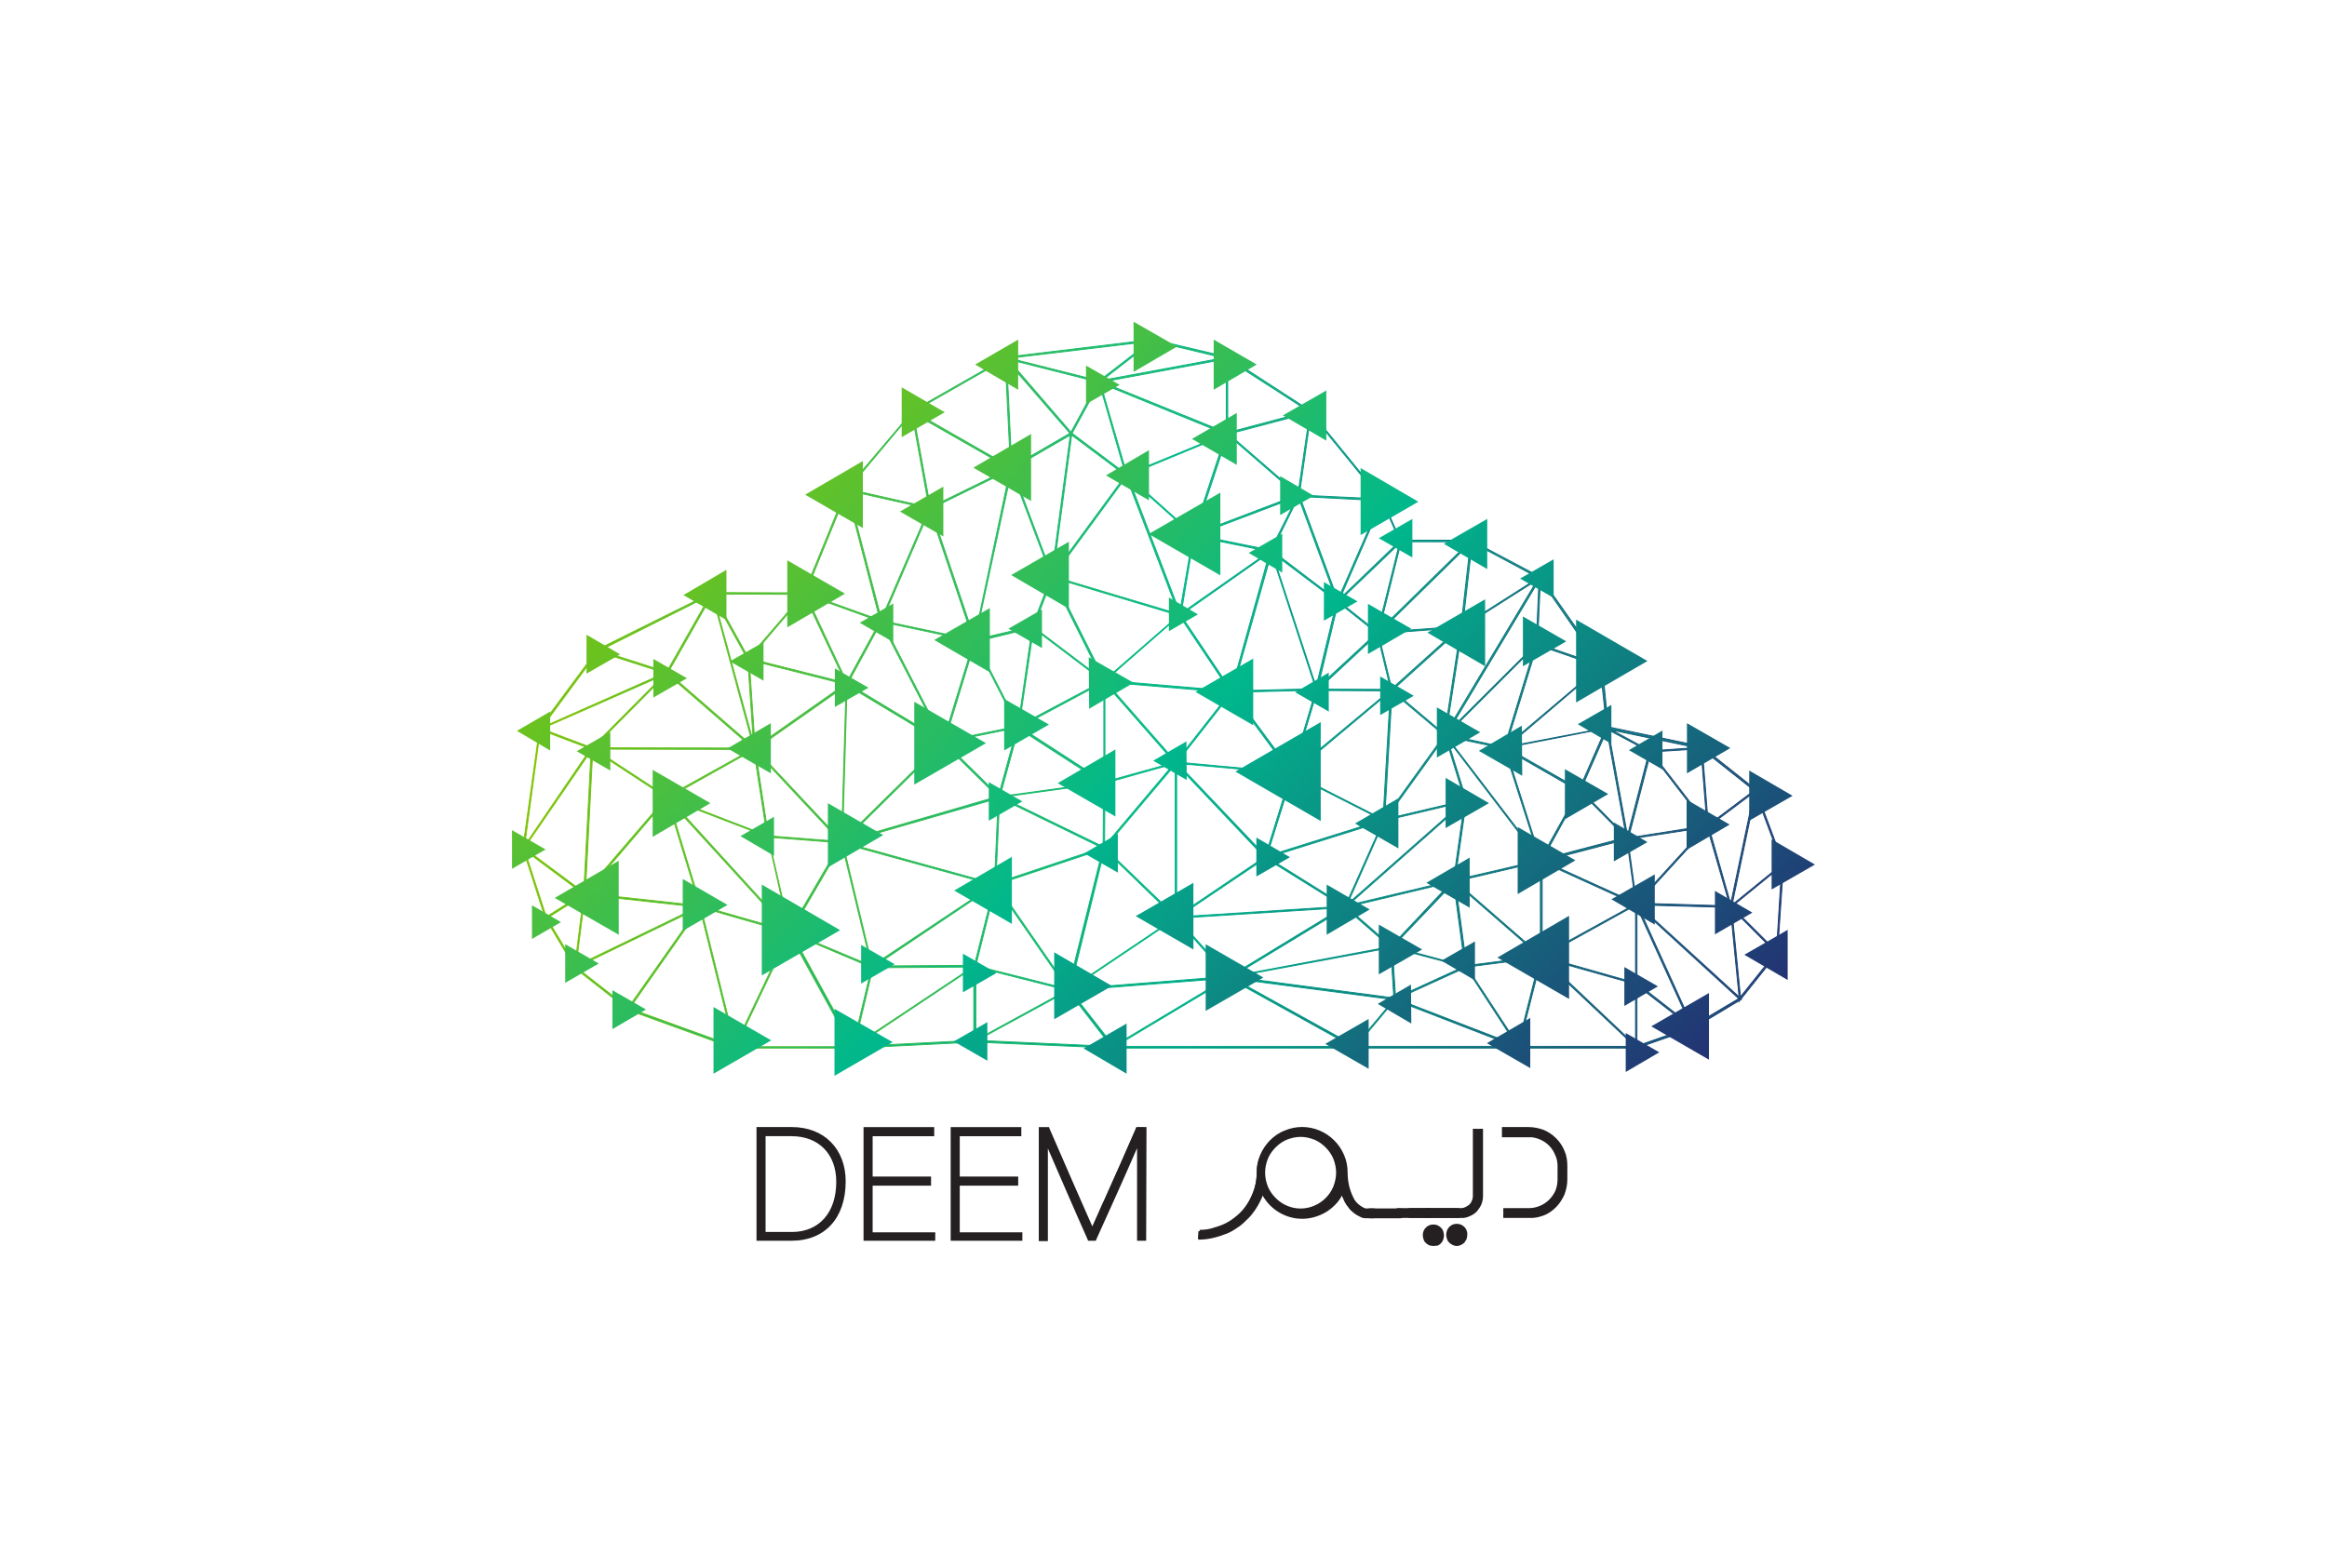 <?xml version="1.0" encoding="UTF-8"?><svg id="Layer_1" xmlns="http://www.w3.org/2000/svg" xmlns:xlink="http://www.w3.org/1999/xlink" viewBox="0 0 1000 673.88"><defs><linearGradient id="linear-gradient" x1="3250.58" y1="-194.03" x2="4005.47" y2="560.86" gradientTransform="translate(-1586.74 244.38) scale(.57)" gradientUnits="userSpaceOnUse"><stop offset="0" stop-color="#89c500"/><stop offset=".5" stop-color="#00b88c"/><stop offset="1" stop-color="#233273"/></linearGradient><linearGradient id="linear-gradient-2" x1="3191.39" y1="94.84" x2="4146.81" y2="94.84" xlink:href="#linear-gradient"/><linearGradient id="linear-gradient-3" x1="3137.71" y1="15.45" x2="3783.1" y2="660.84" gradientTransform="translate(-1586.74 244.38) scale(.57)" xlink:href="#linear-gradient"/><linearGradient id="linear-gradient-4" x1="3220.82" y1="-67.66" x2="3866.18" y2="577.73" gradientTransform="translate(-1586.74 244.38) scale(.57)" xlink:href="#linear-gradient"/><linearGradient id="linear-gradient-5" x1="3391.18" y1="-238.03" x2="4036.57" y2="407.34" gradientTransform="translate(-1586.74 244.38) scale(.57)" xlink:href="#linear-gradient"/><linearGradient id="linear-gradient-6" x1="3542.11" y1="-388.95" x2="4187.5" y2="256.44" gradientTransform="translate(-1586.74 244.38) scale(.57)" xlink:href="#linear-gradient"/><linearGradient id="linear-gradient-7" x1="3195.12" y1="-41.96" x2="3840.48" y2="603.43" gradientTransform="translate(-1586.74 244.38) scale(.57)" xlink:href="#linear-gradient"/><linearGradient id="linear-gradient-8" x1="3441.38" y1="-288.23" x2="4086.77" y2="357.16" gradientTransform="translate(-1586.74 244.38) scale(.57)" xlink:href="#linear-gradient"/><linearGradient id="linear-gradient-9" x1="3490.98" y1="-337.82" x2="4136.37" y2="307.54" gradientTransform="translate(-1586.74 244.38) scale(.57)" xlink:href="#linear-gradient"/><linearGradient id="linear-gradient-10" x1="3514.48" y1="-361.33" x2="4159.88" y2="284.03" gradientTransform="translate(-1586.74 244.38) scale(.57)" xlink:href="#linear-gradient"/><linearGradient id="linear-gradient-11" x1="3543.49" y1="-390.33" x2="4188.88" y2="255.03" gradientTransform="translate(-1586.74 244.38) scale(.57)" xlink:href="#linear-gradient"/><linearGradient id="linear-gradient-12" x1="3531.05" y1="-377.9" x2="4176.42" y2="267.49" gradientTransform="translate(-1586.74 244.38) scale(.57)" xlink:href="#linear-gradient"/><linearGradient id="linear-gradient-13" x1="3433.65" y1="-280.47" x2="4079.01" y2="364.9" gradientTransform="translate(-1586.74 244.38) scale(.57)" xlink:href="#linear-gradient"/><linearGradient id="linear-gradient-14" x1="3349.74" y1="-196.59" x2="3995.1" y2="448.81" gradientTransform="translate(-1586.74 244.38) scale(.57)" xlink:href="#linear-gradient"/><linearGradient id="linear-gradient-15" x1="3071.3" y1="81.88" x2="3716.67" y2="727.24" gradientTransform="translate(-1586.74 244.38) scale(.57)" xlink:href="#linear-gradient"/><linearGradient id="linear-gradient-16" x1="3324.57" y1="-171.41" x2="3969.96" y2="473.95" gradientTransform="translate(-1586.74 244.38) scale(.57)" xlink:href="#linear-gradient"/><linearGradient id="linear-gradient-17" x1="3132.82" y1="20.36" x2="3778.19" y2="665.72" gradientTransform="translate(-1586.74 244.38) scale(.57)" xlink:href="#linear-gradient"/><linearGradient id="linear-gradient-18" x1="3231.62" y1="-78.44" x2="3876.98" y2="566.93" gradientTransform="translate(-1586.74 244.38) scale(.57)" xlink:href="#linear-gradient"/><linearGradient id="linear-gradient-19" x1="3443.63" y1="-290.47" x2="4089.02" y2="354.89" gradientTransform="translate(-1586.74 244.38) scale(.57)" xlink:href="#linear-gradient"/><linearGradient id="linear-gradient-20" x1="3397.88" y1="-244.72" x2="4043.27" y2="400.67" gradientTransform="translate(-1586.74 244.38) scale(.57)" xlink:href="#linear-gradient"/><linearGradient id="linear-gradient-21" x1="3290.6" y1="-137.45" x2="3936" y2="507.94" gradientTransform="translate(-1586.74 244.38) scale(.57)" xlink:href="#linear-gradient"/><linearGradient id="linear-gradient-22" x1="3519.58" y1="-366.43" x2="4164.97" y2="278.94" gradientTransform="translate(-1586.74 244.38) scale(.57)" xlink:href="#linear-gradient"/><linearGradient id="linear-gradient-23" x1="3508.08" y1="-354.89" x2="4153.44" y2="290.47" gradientTransform="translate(-1586.74 244.38) scale(.57)" xlink:href="#linear-gradient"/><linearGradient id="linear-gradient-24" x1="3281.35" y1="-128.17" x2="3926.72" y2="517.19" gradientTransform="translate(-1586.74 244.38) scale(.57)" xlink:href="#linear-gradient"/><linearGradient id="linear-gradient-25" x1="3444.24" y1="-291.08" x2="4089.6" y2="354.31" gradientTransform="translate(-1586.74 244.38) scale(.57)" xlink:href="#linear-gradient"/><linearGradient id="linear-gradient-26" x1="3267.76" y1="-114.6" x2="3913.15" y2="530.79" gradientTransform="translate(-1586.74 244.38) scale(.57)" xlink:href="#linear-gradient"/><linearGradient id="linear-gradient-27" x1="3372.19" y1="-219.01" x2="4017.58" y2="426.35" gradientTransform="translate(-1586.74 244.38) scale(.57)" xlink:href="#linear-gradient"/><linearGradient id="linear-gradient-28" x1="3398.47" y1="-245.32" x2="4043.86" y2="400.07" gradientTransform="translate(-1586.74 244.38) scale(.57)" xlink:href="#linear-gradient"/><linearGradient id="linear-gradient-29" x1="3116.46" y1="36.7" x2="3761.82" y2="682.09" gradientTransform="translate(-1586.74 244.38) scale(.57)" xlink:href="#linear-gradient"/><linearGradient id="linear-gradient-30" x1="3311.32" y1="-158.17" x2="3956.71" y2="487.2" gradientTransform="translate(-1586.74 244.38) scale(.57)" xlink:href="#linear-gradient"/><linearGradient id="linear-gradient-31" x1="3260.61" y1="-107.45" x2="3906" y2="537.94" gradientTransform="translate(-1586.74 244.38) scale(.57)" xlink:href="#linear-gradient"/><linearGradient id="linear-gradient-32" x1="3416.15" y1="-263" x2="4061.54" y2="382.39" gradientTransform="translate(-1586.74 244.38) scale(.57)" xlink:href="#linear-gradient"/><linearGradient id="linear-gradient-33" x1="3443.9" y1="-290.75" x2="4089.29" y2="354.65" gradientTransform="translate(-1586.74 244.38) scale(.57)" xlink:href="#linear-gradient"/><linearGradient id="linear-gradient-34" x1="3378.41" y1="-225.26" x2="4023.81" y2="420.13" gradientTransform="translate(-1586.74 244.38) scale(.57)" xlink:href="#linear-gradient"/><linearGradient id="linear-gradient-35" x1="3236.24" y1="-83.08" x2="3881.6" y2="562.31" gradientTransform="translate(-1586.74 244.38) scale(.57)" xlink:href="#linear-gradient"/><linearGradient id="linear-gradient-36" x1="3356.37" y1="-203.21" x2="4001.73" y2="442.18" gradientTransform="translate(-1586.74 244.38) scale(.57)" xlink:href="#linear-gradient"/><linearGradient id="linear-gradient-37" x1="3537.15" y1="-383.99" x2="4182.51" y2="261.4" gradientTransform="translate(-1586.74 244.38) scale(.57)" xlink:href="#linear-gradient"/><linearGradient id="linear-gradient-38" x1="3216.57" y1="-63.42" x2="3861.96" y2="581.98" gradientTransform="translate(-1586.74 244.38) scale(.57)" xlink:href="#linear-gradient"/><linearGradient id="linear-gradient-39" x1="3478.59" y1="-325.43" x2="4123.98" y2="319.93" gradientTransform="translate(-1586.74 244.38) scale(.57)" xlink:href="#linear-gradient"/><linearGradient id="linear-gradient-40" x1="3549" y1="-395.82" x2="4194.36" y2="249.55" gradientTransform="translate(-1586.74 244.38) scale(.57)" xlink:href="#linear-gradient"/><linearGradient id="linear-gradient-41" x1="3502.17" y1="-349.01" x2="4147.56" y2="296.38" gradientTransform="translate(-1586.74 244.38) scale(.57)" xlink:href="#linear-gradient"/><linearGradient id="linear-gradient-42" x1="3436.89" y1="-283.71" x2="4082.26" y2="361.66" gradientTransform="translate(-1586.74 244.38) scale(.57)" xlink:href="#linear-gradient"/><linearGradient id="linear-gradient-43" x1="3351.58" y1="-198.42" x2="3996.97" y2="446.94" gradientTransform="translate(-1586.74 244.38) scale(.57)" xlink:href="#linear-gradient"/><linearGradient id="linear-gradient-44" x1="3371.39" y1="-218.23" x2="4016.78" y2="427.16" gradientTransform="translate(-1586.74 244.38) scale(.57)" xlink:href="#linear-gradient"/><linearGradient id="linear-gradient-45" x1="3404.37" y1="-251.21" x2="4049.76" y2="394.18" gradientTransform="translate(-1586.74 244.38) scale(.57)" xlink:href="#linear-gradient"/><linearGradient id="linear-gradient-46" x1="3473.25" y1="-320.07" x2="4118.61" y2="325.3" gradientTransform="translate(-1586.74 244.38) scale(.57)" xlink:href="#linear-gradient"/><linearGradient id="linear-gradient-47" x1="3485.43" y1="-332.25" x2="4130.8" y2="313.12" gradientTransform="translate(-1586.74 244.38) scale(.57)" xlink:href="#linear-gradient"/><linearGradient id="linear-gradient-48" x1="3409.01" y1="-255.85" x2="4054.37" y2="389.54" gradientTransform="translate(-1586.74 244.38) scale(.57)" xlink:href="#linear-gradient"/><linearGradient id="linear-gradient-49" x1="3460.26" y1="-307.11" x2="4105.63" y2="338.28" gradientTransform="translate(-1586.74 244.38) scale(.57)" xlink:href="#linear-gradient"/><linearGradient id="linear-gradient-50" x1="3472.79" y1="-319.63" x2="4118.15" y2="325.76" gradientTransform="translate(-1586.74 244.38) scale(.57)" xlink:href="#linear-gradient"/><linearGradient id="linear-gradient-51" x1="3519.93" y1="-366.78" x2="4165.3" y2="278.61" gradientTransform="translate(-1586.74 244.38) scale(.57)" xlink:href="#linear-gradient"/><linearGradient id="linear-gradient-52" x1="3309.88" y1="-156.7" x2="3955.25" y2="488.66" gradientTransform="translate(-1586.74 244.38) scale(.57)" xlink:href="#linear-gradient"/><linearGradient id="linear-gradient-53" x1="3554.61" y1="-401.46" x2="4200.01" y2="243.93" gradientTransform="translate(-1586.74 244.38) scale(.57)" xlink:href="#linear-gradient"/><linearGradient id="linear-gradient-54" x1="3497.02" y1="-343.86" x2="4142.38" y2="301.53" gradientTransform="translate(-1586.74 244.38) scale(.57)" xlink:href="#linear-gradient"/><linearGradient id="linear-gradient-55" x1="3527.21" y1="-374.05" x2="4172.6" y2="271.34" gradientTransform="translate(-1586.74 244.38) scale(.57)" xlink:href="#linear-gradient"/><linearGradient id="linear-gradient-56" x1="3299.48" y1="-146.32" x2="3944.87" y2="499.07" gradientTransform="translate(-1586.74 244.38) scale(.57)" xlink:href="#linear-gradient"/><linearGradient id="linear-gradient-57" x1="3109.7" y1="43.46" x2="3755.09" y2="688.85" gradientTransform="translate(-1586.74 244.38) scale(.57)" xlink:href="#linear-gradient"/><linearGradient id="linear-gradient-58" x1="3317.9" y1="-164.72" x2="3963.26" y2="480.65" gradientTransform="translate(-1586.74 244.38) scale(.57)" xlink:href="#linear-gradient"/><linearGradient id="linear-gradient-59" x1="3191.81" y1="-38.66" x2="3837.18" y2="606.74" gradientTransform="translate(-1586.74 244.38) scale(.57)" xlink:href="#linear-gradient"/><linearGradient id="linear-gradient-60" x1="3167.24" y1="-14.09" x2="3812.61" y2="631.3" gradientTransform="translate(-1586.74 244.38) scale(.57)" xlink:href="#linear-gradient"/><linearGradient id="linear-gradient-61" x1="3042.21" y1="110.94" x2="3687.61" y2="756.31" gradientTransform="translate(-1586.74 244.38) scale(.57)" xlink:href="#linear-gradient"/><linearGradient id="linear-gradient-62" x1="3183.26" y1="-30.11" x2="3828.65" y2="615.26" gradientTransform="translate(-1586.74 244.38) scale(.57)" xlink:href="#linear-gradient"/><linearGradient id="linear-gradient-63" x1="3163.93" y1="-10.77" x2="3809.32" y2="634.62" gradientTransform="translate(-1586.74 244.38) scale(.57)" xlink:href="#linear-gradient"/><linearGradient id="linear-gradient-64" x1="3079.43" y1="73.72" x2="3724.82" y2="719.09" gradientTransform="translate(-1586.74 244.38) scale(.57)" xlink:href="#linear-gradient"/><linearGradient id="linear-gradient-65" x1="3289.61" y1="-136.46" x2="3934.98" y2="508.93" gradientTransform="translate(-1586.74 244.38) scale(.57)" xlink:href="#linear-gradient"/><linearGradient id="linear-gradient-66" x1="3347.36" y1="-194.21" x2="3992.73" y2="451.18" gradientTransform="translate(-1586.74 244.38) scale(.57)" xlink:href="#linear-gradient"/><linearGradient id="linear-gradient-67" x1="3488.2" y1="-335.05" x2="4133.59" y2="310.34" gradientTransform="translate(-1586.74 244.38) scale(.57)" xlink:href="#linear-gradient"/><linearGradient id="linear-gradient-68" x1="3189.22" y1="-36.07" x2="3834.61" y2="609.33" gradientTransform="translate(-1586.74 244.38) scale(.57)" xlink:href="#linear-gradient"/><linearGradient id="linear-gradient-69" x1="3287.69" y1="-134.53" x2="3933.08" y2="510.86" gradientTransform="translate(-1586.74 244.38) scale(.57)" xlink:href="#linear-gradient"/><linearGradient id="linear-gradient-70" x1="3154" y1="-.84" x2="3799.39" y2="644.55" gradientTransform="translate(-1586.74 244.38) scale(.57)" xlink:href="#linear-gradient"/><linearGradient id="linear-gradient-71" x1="3042.68" y1="110.48" x2="3688.07" y2="755.84" gradientTransform="translate(-1586.74 244.38) scale(.57)" xlink:href="#linear-gradient"/><linearGradient id="linear-gradient-72" x1="3348.62" y1="-195.44" x2="3993.99" y2="449.92" gradientTransform="translate(-1586.74 244.38) scale(.57)" xlink:href="#linear-gradient"/><linearGradient id="linear-gradient-73" x1="3225.92" y1="-72.74" x2="3871.28" y2="572.63" gradientTransform="translate(-1586.74 244.38) scale(.57)" xlink:href="#linear-gradient"/><linearGradient id="linear-gradient-74" x1="3344.05" y1="-190.89" x2="3989.41" y2="454.5" gradientTransform="translate(-1586.74 244.38) scale(.57)" xlink:href="#linear-gradient"/><linearGradient id="linear-gradient-75" x1="3463.23" y1="-310.08" x2="4108.62" y2="335.29" gradientTransform="translate(-1586.74 244.38) scale(.57)" xlink:href="#linear-gradient"/><linearGradient id="linear-gradient-76" x1="3489.46" y1="-336.31" x2="4134.83" y2="309.08" gradientTransform="translate(-1586.74 244.38) scale(.57)" xlink:href="#linear-gradient"/><linearGradient id="linear-gradient-77" x1="3382.3" y1="-229.15" x2="4027.69" y2="416.22" gradientTransform="translate(-1586.74 244.38) scale(.57)" xlink:href="#linear-gradient"/><linearGradient id="linear-gradient-78" x1="3457.81" y1="-304.65" x2="4103.17" y2="340.74" gradientTransform="translate(-1586.74 244.38) scale(.57)" xlink:href="#linear-gradient"/><linearGradient id="linear-gradient-79" x1="3434.56" y1="-281.41" x2="4079.95" y2="363.98" gradientTransform="translate(-1586.74 244.38) scale(.57)" xlink:href="#linear-gradient"/><linearGradient id="linear-gradient-80" x1="3341.87" y1="-188.71" x2="3987.23" y2="456.68" gradientTransform="translate(-1586.74 244.38) scale(.57)" xlink:href="#linear-gradient"/><linearGradient id="linear-gradient-81" x1="3248.43" y1="-95.27" x2="3893.82" y2="550.12" gradientTransform="translate(-1586.74 244.38) scale(.57)" xlink:href="#linear-gradient"/><linearGradient id="linear-gradient-82" x1="3118.96" y1="34.19" x2="3764.33" y2="679.58" gradientTransform="translate(-1586.74 244.38) scale(.57)" xlink:href="#linear-gradient"/><linearGradient id="linear-gradient-83" x1="3166.98" y1="-13.82" x2="3812.34" y2="631.57" gradientTransform="translate(-1586.74 244.38) scale(.57)" xlink:href="#linear-gradient"/><linearGradient id="linear-gradient-84" x1="3134" y1="19.15" x2="3779.37" y2="664.55" gradientTransform="translate(-1586.74 244.38) scale(.57)" xlink:href="#linear-gradient"/><linearGradient id="linear-gradient-85" x1="3065.13" y1="88.03" x2="3710.52" y2="733.39" gradientTransform="translate(-1586.74 244.38) scale(.57)" xlink:href="#linear-gradient"/><linearGradient id="linear-gradient-86" x1="3402.19" y1="-249.03" x2="4047.55" y2="396.36" gradientTransform="translate(-1586.74 244.38) scale(.57)" xlink:href="#linear-gradient"/><linearGradient id="linear-gradient-87" x1="3410.18" y1="-257.02" x2="4055.57" y2="388.34" gradientTransform="translate(-1586.74 244.38) scale(.57)" xlink:href="#linear-gradient"/><linearGradient id="linear-gradient-88" x1="3263.78" y1="-110.63" x2="3909.17" y2="534.76" gradientTransform="translate(-1586.74 244.38) scale(.57)" xlink:href="#linear-gradient"/><linearGradient id="linear-gradient-89" x1="3343.66" y1="-190.5" x2="3989.02" y2="454.89" gradientTransform="translate(-1586.74 244.38) scale(.57)" xlink:href="#linear-gradient"/><linearGradient id="linear-gradient-90" x1="3556.33" y1="-403.18" x2="4201.72" y2="242.21" gradientTransform="translate(-1586.74 244.38) scale(.57)" xlink:href="#linear-gradient"/><linearGradient id="linear-gradient-91" x1="3523.24" y1="-370.06" x2="4168.6" y2="275.31" gradientTransform="translate(-1586.74 244.38) scale(.57)" xlink:href="#linear-gradient"/><linearGradient id="linear-gradient-92" x1="3485.1" y1="-331.95" x2="4130.47" y2="313.45" gradientTransform="translate(-1586.74 244.38) scale(.57)" xlink:href="#linear-gradient"/><linearGradient id="linear-gradient-93" x1="3532.84" y1="-379.69" x2="4178.21" y2="265.7" gradientTransform="translate(-1586.74 244.38) scale(.57)" xlink:href="#linear-gradient"/><linearGradient id="linear-gradient-94" x1="3466.14" y1="-312.99" x2="4111.53" y2="332.38" gradientTransform="translate(-1586.74 244.38) scale(.57)" xlink:href="#linear-gradient"/><linearGradient id="linear-gradient-95" x1="3518.07" y1="-364.91" x2="4163.46" y2="280.48" gradientTransform="translate(-1586.74 244.38) scale(.57)" xlink:href="#linear-gradient"/><linearGradient id="linear-gradient-96" x1="3451.84" y1="-298.69" x2="4097.23" y2="346.7" gradientTransform="translate(-1586.74 244.38) scale(.57)" xlink:href="#linear-gradient"/><linearGradient id="linear-gradient-97" x1="3428.33" y1="-275.18" x2="4073.73" y2="370.21" gradientTransform="translate(-1586.74 244.38) scale(.57)" xlink:href="#linear-gradient"/><linearGradient id="linear-gradient-98" x1="3044.86" y1="108.29" x2="3690.25" y2="753.66" gradientTransform="translate(-1586.74 244.38) scale(.57)" xlink:href="#linear-gradient"/></defs><g id="surface1"><path d="M326.31,532.13h13.82c14.29,0,21.96-10.11,21.96-24.14,0-12.52-7.82-22.17-21.8-22.17h-13.98v46.31ZM327.67,486.87h12.47c13.23,0,20.6,8.9,20.6,20.97,0,14.63-8.12,22.92-20.44,22.92h-12.62s0-43.89,0-43.89Z" style="fill:#241f20;"/><path d="M362.83,508.14c.16-6.03-1.96-11.76-5.86-16.3-4.37-4.52-10.52-6.93-16.69-6.63h-14.58v47.51h14.42c13.99,0,22.7-9.5,22.7-24.58ZM328.41,487.63h11.72c12.18,0,20,8,20,20.36,0,6.94-1.81,12.52-5.41,16.44-3.77,3.92-8.88,6.03-14.29,5.73h-12.02s0-42.53,0-42.53ZM361.33,507.69c0,2.11-.16,4.22-.6,6.33.44-1.96.6-4.07.6-6.18.14-4.53-1.06-8.91-3.46-12.83,2.4,3.92,3.6,8.3,3.46,12.67Z" style="fill:#241f20;"/><path d="M362.69,507.99c0-13.57-9.02-22.77-22.4-22.77h-14.58v47.51h14.42c13.99,0,22.7-9.5,22.56-24.74ZM328.41,487.63h11.72c12.18,0,20,8,20,20.36,0,13.73-7.52,22.17-19.7,22.17h-12.02s0-42.53,0-42.53ZM361.48,507.84c0,3.92-.74,7.69-2.1,11.31,1.36-3.47,1.96-7.39,1.96-11.16,0-7.09-2.41-12.82-6.61-16.6,4.36,3.78,6.76,9.51,6.76,16.45Z" style="fill:#241f20;"/><path d="M363.43,507.84c0-14.03-9.31-23.38-23.15-23.38h-15.18v48.87h15.02c14.43,0,23.3-9.8,23.3-25.48ZM326.46,485.97h13.98c5.41-.16,10.83,1.66,14.89,5.12l-.76.91c-4.06-3.48-9.17-5.13-14.28-4.98h-12.48v43.89h12.62c8.88,0,15.49-4.38,18.49-11.92l1.21.46c-3.31,7.84-10.22,12.52-19.84,12.52h-13.83s0-46,0-46ZM329.01,488.38h11.12c11.73,0,19.24,7.69,19.24,19.61,0,13.27-7.37,21.57-19.09,21.57h-11.28s0-41.18,0-41.18Z" style="fill:#241f20;"/><path d="M398.76,508.14h-25.1v22.77h27.21s-.3,1.21-.3,1.21h-28.27s0-46.31,0-46.31h27.67s0,1.21,0,1.21h-26.46v19.91h25.1s.14,1.21.14,1.21Z" style="fill:#241f20;"/><path d="M401.17,532.73h-29.47s0-47.67,0-47.67h29.01s0,2.57,0,2.57h-26.46v18.55h25.1s0,2.57,0,2.57h-25.1v21.42h27.51s-.6,2.57-.6,2.57Z" style="fill:#241f20;"/><path d="M401.17,532.73h-29.47s0-47.67,0-47.67h28.87s.14,2.57.14,2.57h-26.46v18.55h25.1s0,2.57,0,2.57h-25.1v21.42h26.91s0,2.57,0,2.57Z" style="fill:#241f20;"/><path d="M401.91,529.71h-26.9s0-20.06,0-20.06h25.1v-3.92h-25.1s0-17.34,0-17.34h26.46v-3.92h-30.37v48.87h30.81v-3.62ZM372.16,485.52h27.66s0,1.21,0,1.21h-26.3v20.05h25.1s0,1.21,0,1.21h-25.1v22.77h26.9s0,1.21,0,1.21h-28.11s-.14-46.46-.14-46.46Z" style="fill:#241f20;"/><path d="M436.19,508.14h-25.1v22.77h27.36s-.3,1.21-.3,1.21h-28.41s0-46.16,0-46.16h27.66s0,1.2,0,1.2h-26.3v19.92h25.1s0,1.06,0,1.06Z" style="fill:#241f20;"/><path d="M438.59,532.73h-29.46s0-47.67,0-47.67h29.01s0,2.57,0,2.57h-26.46v18.55h25.1s0,2.57,0,2.57h-25.1v21.42h27.5s-.6,2.57-.6,2.57Z" style="fill:#241f20;"/><path d="M438.59,532.57l-29.46.16v-47.67s29.01,0,29.01,0v2.57s-26.46,0-26.46,0v18.55h25.1s0,2.57,0,2.57h-25.1v21.42h26.9s0,2.41,0,2.41Z" style="fill:#241f20;"/><path d="M439.35,529.71h-26.91s0-20.06,0-20.06h25.11v-3.92h-25.11s0-17.34,0-17.34h26.46v-3.92h-30.36v48.87h30.81v-3.62ZM409.74,485.52h27.66s0,1.21,0,1.21h-26.3v20.05h25.1s0,1.21,0,1.21h-25.1v22.77h26.9s0,1.21,0,1.21h-28.26s0-46.46,0-46.46Z" style="fill:#241f20;"/><path d="M489.85,509.34c0-9.35-.14-18.1.16-22.47h-.16c-2.26,5.59-13.68,31.37-19.99,45.1h-1.5c-6.77-15.23-17.13-39.07-19.54-45.1.16,2.87,0,16.44,0,24.44v20.66s-1.36,0-1.36,0v-46.31s2.11,0,2.11,0c7.51,17.35,17.59,40.28,19.53,44.8,1.66-3.77,12.78-28.66,19.84-44.8h2.11s0,46.31,0,46.31h-1.36l.14-22.63Z" style="fill:#241f20;"/><path d="M491.51,484.76h-3.16s-.14.46-.14.46c-4.07,9.35-9.32,21.26-13.69,30.92l-5.56,12.52-.6-1.36c-3.46-7.99-11.88-26.99-18.34-41.93l-.14-.44h-3.16v47.66h2.7v-21.42c0-1.81,0-4.07,0-6.33,0-5.28,0-10.86,0-14.63,3.46,8.44,11.58,26.99,18.19,41.93l.16.44h2.56s.14-.44.14-.44c5.11-11.32,14.73-33.04,18.64-42.09,0,3.17,0,7.4,0,12.07,0,2.41,0,4.82,0,7.23v23.23h2.7s-.3-47.81-.3-47.81ZM459.79,510.71c3,7.09,5.86,13.42,7.51,17.19l1.36,3.32.76-.14v.14h-.76c-2.86-6.49-6.01-13.72-8.87-20.51Z" style="fill:#241f20;"/><path d="M491.51,484.76h-3.16s-.14.46-.14.46c-4.07,9.35-9.32,21.26-13.69,30.92-2.4,5.59-4.5,10.11-5.56,12.52l-.6-1.36c-3.46-7.99-11.88-26.99-18.34-41.93l-.14-.44h-3.16v47.66h2.7v-27.75c0-5.28,0-11.01,0-14.63,3.61,8.44,11.73,27.15,18.34,42.08l.14.46h2.56s.16-.46.16-.46c5.11-11.46,14.73-33.18,18.63-42.23,0,3.17,0,7.4,0,12.07,0,2.41,0,4.82,0,7.23v23.23h2.56s-.3-47.81-.3-47.81ZM455.28,500.45c4.81,11.01,9.62,21.87,12.02,27.45l1.2,2.72.3.46h.76l-.14.14h-.76c-4.36-9.95-9.47-21.72-13.38-30.77ZM473.02,523.07l2.86-6.19,2.11-4.68-4.97,10.86ZM448.07,504.82v-12.97c0,3.48,0,8.45,0,12.97ZM490.45,505.42c0-1.06,0-2.11,0-3.17,0-4.07,0-7.84,0-10.86v14.03Z" style="fill:#241f20;"/><path d="M492.71,484.46h-4.36s-.3.76-.3.76c-4.06,9.35-9.32,21.26-13.68,30.92l-.46.91c-1.8,4.22-3.46,7.69-4.5,10.11-2.86-6.49-11.73-26.55-18.34-41.93l-.3-.76h-4.36v49.02h3.9v-28.5c0-4.23,0-8.15,0-11.32,4.07,9.35,11.13,25.79,16.99,38.91l.3.76h3.31s.3-.76.3-.76c4.81-10.55,13.08-28.96,17.43-39.06,0,2.56,0,5.58,0,8.74,0,2.27,0,4.68,0,7.09v23.98h3.91s.14-48.87.14-48.87ZM489.71,509.34c0-1.36,0-2.57,0-3.92h1.36v26.55s-1.21,0-1.21,0l-.14-22.63ZM447.46,505.88h1.36s0,26.09,0,26.09h-1.36s0-26.09,0-26.09ZM469.86,529.26l2.71-6.34,1.2.61-3.16,6.93h-1.36s.6-1.2.6-1.2ZM489.11,485.52h2.1s0,5.73,0,5.73h-1.36c0-.46,0-.76,0-1.21v-3.47s-1.35,3.17-1.35,3.17c-2.11,4.83-6.02,13.73-9.92,22.63l-1.2-.46c3.9-8.6,8.27-18.25,11.72-26.39ZM448.82,490.19c0,.46,0,1.06,0,1.66h-1.36s0-6.03,0-6.03h2.11c1.96,4.68,4.21,9.65,6.31,14.49l-1.2.44c-1.96-4.37-3.46-8.14-4.67-10.85l-1.35-3.17.14,3.47Z" style="fill:#241f20;"/><path d="M514.81,532.43c5.57,0,10.98-1.67,15.63-4.83,1.5-1.06,3-2.11,4.21-3.47,1.35-1.36,2.4-2.71,3.46-4.22,1.06-1.51,1.8-3.17,2.56-4.83.3-.6.44-1.06.6-1.5.14-.46.3-1.07.46-1.51.9,1.96,2.25,3.92,3.76,5.43,1.8,1.81,3.9,3.17,6.16,4.07,4.51,1.97,9.78,1.97,14.43,0,2.26-.9,4.36-2.26,6.17-4.07.74-.76,1.5-1.67,2.1-2.57.6-.91,1.2-1.81,1.66-2.87.3.6.46,1.36.76,1.96.3.61.6,1.36.9,1.97.44,1.06,1.05,1.96,1.66,2.71.6.91,1.35,1.67,2.25,2.27.76.6,1.51,1.06,2.41,1.51.6.3,1.36.44,2.1.44h3.16c.46,0,.76-.14,1.06-.44.3-.3.46-.61.46-1.06,0-.46-.16-.76-.46-1.06-.3-.31-.6-.46-1.06-.46h-3.16c-.44,0-.9-.16-1.2-.3-.6-.3-1.06-.61-1.5-1.06-.6-.46-1.06-1.06-1.66-1.67-.6-.76-1.06-1.51-1.5-2.26-1.51-3.32-2.41-6.94-2.41-10.72,0-2.41-.44-4.98-1.35-7.23-1.96-4.68-5.57-8.3-10.22-10.26-4.51-1.96-9.78-1.96-14.43,0-2.41.91-4.36,2.27-6.17,4.08-1.66,1.81-3.16,3.92-4.06,6.19-1.06,2.26-1.5,4.68-1.5,7.23,0,2.27-.3,4.53-.9,6.64-.61,2.11-1.51,4.08-2.56,6.03-1.06,1.97-2.41,3.62-3.91,5.13-1.5,1.51-3.31,2.87-5.11,3.92-1.96,1.06-3.91,1.96-6.01,2.57-2.11.76-4.37,1.06-6.61,1.06M552.54,518.85c-3.91-1.51-6.92-4.68-8.58-8.45-1.65-4.07-1.65-8.6,0-12.52.91-1.96,1.96-3.62,3.47-5.12,1.5-1.51,3.16-2.72,5.11-3.48,4.06-1.66,8.57-1.66,12.47,0,1.96.91,3.61,1.97,5.11,3.48,1.51,1.5,2.71,3.17,3.46,5.12.76,1.97,1.21,4.08,1.21,6.19,0,2.11-.3,4.22-1.21,6.19-1.5,3.77-4.66,6.79-8.41,8.44-1.96.91-4.06,1.36-6.17,1.36-2.26,0-4.36-.44-6.46-1.2Z" style="fill:#241f20;"/><path d="M526.68,530.46c1.66-.6,3.3-1.5,4.81-2.57,1.5-.9,2.86-2.11,4.2-3.47,1.36-1.2,2.56-2.71,3.61-4.22,1.06-1.51,1.96-3.17,2.71-4.83.3-.44.44-1.06.6-1.5.9,1.5,1.96,3.01,3.16,4.22,5.71,5.73,14.12,7.39,21.49,4.22,2.26-.9,4.51-2.41,6.31-4.22.91-.91,1.66-1.81,2.26-2.72.3-.44.61-1.06.91-1.5,0,.14.14.3.14.44.3.76.6,1.51.9,2.12.46.9,1.06,1.8,1.81,2.71.6.9,1.5,1.66,2.4,2.41.76.61,1.66,1.06,2.56,1.51.76.46,1.5.6,2.4.6h3.17c.6,0,1.05-.14,1.5-.6.44-.3.6-.9.6-1.51,0-1.2-.9-2.11-2.1-2.11h-3.17c-.3,0-.6-.14-.9-.3-.6-.3-1.05-.6-1.5-.91-.6-.44-1.2-.9-1.66-1.5-.6-.61-1.05-1.37-1.36-2.11-1.65-3.32-2.4-6.94-2.4-10.56,0-2.57-.46-5.13-1.5-7.54-4.21-9.95-15.63-14.79-25.56-10.55-2.4.9-4.51,2.41-6.31,4.22-1.81,1.81-3.16,3.92-4.21,6.33-1.06,2.41-1.5,4.98-1.5,7.54,0,2.27-.3,4.38-.9,6.49-1.21,4.08-3.31,7.84-6.32,10.86-1.5,1.36-3.16,2.71-4.96,3.77-1.8,1.06-3.76,1.81-5.87,2.41-2.1.76-4.2,1.06-6.46,1.06v1.37c2.26,0,4.5-.31,6.76-1.06,2.11-.61,4.21-1.51,6.17-2.57,1.96-1.21,3.76-2.57,5.27-4.08,1.65-1.66,3-3.32,4.06-5.28,1.05-1.97,1.96-4.08,2.56-6.19.6-2.11.9-4.52.9-6.79,0-2.41.46-4.68,1.36-6.94.9-2.11,2.26-4.22,3.9-5.88,1.66-1.66,3.61-3.02,5.87-3.92,2.1-.91,4.51-1.36,6.91-1.36,2.26,0,4.67.44,6.92,1.36,6.91,2.87,11.27,9.5,11.27,16.9-.14,3.77.76,7.54,2.41,11.01.44.9,1.05,1.66,1.65,2.41.61.6,1.21,1.21,1.81,1.67.44.44,1.05.74,1.66,1.06.44.3.9.44,1.35.44h3.16c.31,0,.46.16.61.3.3.31.3.76,0,1.07-.16.14-.46.14-.61.14h-3.16c-.6,0-1.2-.14-1.8-.46-.76-.3-1.5-.76-2.26-1.36-.9-.6-1.66-1.36-2.26-2.11-.6-.76-1.2-1.66-1.66-2.57-.3-.6-.6-1.36-.9-1.96-.3-.61-.6-1.21-.74-1.97l-.61-1.66-.74,1.66c-.46.91-.9,1.81-1.5,2.72-.76.74-1.36,1.66-2.11,2.41-1.66,1.66-3.61,3.01-5.86,3.92-2.11.9-4.51,1.36-6.92,1.36s-4.81-.46-7.07-1.36c-2.1-.91-4.2-2.27-5.86-3.92-1.5-1.51-2.71-3.32-3.61-5.28l-.74-1.67-.46,1.81c-.16.6-.3,1.06-.46,1.51-.3.46-.44.9-.6,1.36-.74,1.67-1.66,3.17-2.56,4.68-.9,1.51-2.1,2.87-3.3,4.08-1.21,1.2-2.56,2.26-4.07,3.31-1.5,1.06-3,1.81-4.66,2.57-3.46,1.36-7.07,2.11-10.67,2.11v1.37c3.76,0,7.51-.76,11.72-2.42ZM565.46,519.45c1.96-.9,3.76-2.11,5.26-3.62,1.51-1.51,2.71-3.32,3.61-5.28,1.8-4.08,1.8-8.75,0-12.97-1.66-4.07-4.81-7.24-8.87-8.9-1.96-.9-4.21-1.36-6.47-1.36s-4.36.46-6.46,1.36c-4.07,1.66-7.22,4.83-8.88,8.9-1.8,4.08-1.8,8.75,0,12.97.91,1.96,2.11,3.77,3.61,5.28,1.5,1.51,3.31,2.72,5.27,3.62,1.95.91,4.2,1.36,6.46,1.36,2.11,0,4.37-.44,6.47-1.36ZM564.86,489.89c1.8.76,3.46,1.96,4.81,3.31,1.35,1.37,2.56,3.02,3.3,4.83.76,1.96,1.21,3.92,1.21,6.03,0,2.11-.46,4.08-1.21,6.03-1.5,3.62-4.5,6.64-8.11,8.14-3.76,1.67-8.12,1.67-11.88,0-1.8-.74-3.46-1.96-4.81-3.31-1.36-1.36-2.56-3.02-3.3-4.83-.76-1.96-1.21-3.92-1.21-6.03,0-2.11.46-4.08,1.21-6.03.74-1.81,1.95-3.47,3.3-4.83,1.36-1.36,3.01-2.56,4.81-3.31,1.96-.76,3.91-1.21,6.01-1.21,1.96,0,3.91.46,5.87,1.21Z" style="fill:#241f20;"/><path d="M601.69,522.92h-12.92c-.46,0-.76-.14-1.06-.44s-.44-.61-.44-1.06c0-.91.6-1.51,1.5-1.51h12.92c.46,0,.76.14,1.06.46.3.3.44.6.44,1.06,0,.44-.14.76-.44,1.06s-.6.44-1.06.44Z" style="fill:#241f20;"/><path d="M603.19,523.07c.46-.46.61-.9.61-1.51,0-1.2-.91-2.11-2.11-2.11h-12.92c-1.2,0-2.11.91-2.11,2.11,0,.61.16,1.06.61,1.51.44.46.9.6,1.5.6h12.92c.6,0,1.06-.3,1.5-.6ZM601.69,520.66c.3-.16.46,0,.6.14.16.16.16.46.16.61,0,.3,0,.44-.16.6-.14,0-.44.16-.6.16h-12.92c-.3,0-.46,0-.6-.16-.16,0-.16-.3-.16-.46,0-.46.3-.76.76-.76l12.92-.14Z" style="fill:#241f20;"/><path d="M614.02,522.92h-12.93c-.44,0-.76-.14-1.06-.44-.6-.61-.6-1.51,0-2.11.3-.31.61-.46,1.06-.46h12.93c.9,0,1.5.6,1.5,1.51,0,.44-.16.76-.46,1.06s-.6.44-1.05.44Z" style="fill:#241f20;"/><path d="M615.52,522.92c.44-.44.6-.9.6-1.5,0-.61-.16-1.06-.6-1.51-.46-.46-.9-.6-1.5-.6h-12.93c-.6,0-1.06.14-1.5.6-.46.46-.6.9-.6,1.51,0,.6.14,1.06.6,1.5.44.46.9.61,1.5.61h12.93c.6,0,1.05-.16,1.5-.61ZM614.16,520.81c.16,0,.3,0,.46.16.3.3.3.76,0,1.06-.16.16-.46.16-.6.16h-12.93c-.3.14-.44,0-.6-.16-.16-.16-.16-.46-.16-.6-.14-.31,0-.46.16-.61.16,0,.46-.14.6-.14l13.08.14Z" style="fill:#241f20;"/><path d="M626.34,522.92h-12.93c-.44,0-.74-.14-1.05-.44-.3-.3-.46-.61-.46-1.06,0-.91.6-1.51,1.5-1.51h12.93c.44,0,.74.14,1.06.46.3.3.44.6.44,1.06,0,.44-.14.76-.44,1.06-.31.3-.61.44-1.06.44Z" style="fill:#241f20;"/><path d="M627.84,522.92c.46-.44.6-.9.6-1.5,0-.61-.14-1.06-.6-1.51-.44-.3-.9-.6-1.5-.6h-12.93c-.6,0-1.05.14-1.5.6-.44.46-.6.9-.6,1.51,0,.6.16,1.06.6,1.5.46.46.9.61,1.5.61h12.93c.6.14,1.06-.16,1.5-.61ZM626.34,520.51c.3-.14.44,0,.6.16.14.14.14.44.14.6,0,.3,0,.46-.14.6-.16,0-.46.16-.6.16h-12.93c-.3,0-.44,0-.6-.16-.14,0-.14-.3-.14-.44,0-.46.3-.76.74-.76l12.93-.16Z" style="fill:#241f20;"/><path d="M633.55,485.22v28.96c0,.76-.14,1.51-.44,2.27-.3.6-.76,1.2-1.21,1.8-1.2,1.07-2.7,1.67-4.2,1.67h-21.5c-.9,0-1.5.6-1.5,1.51,0,.44.14.76.44,1.06s.6.44,1.06.44h21.65c1.2,0,2.41-.3,3.46-.74.9-.31,1.96-1.07,2.71-1.81.74-.76,1.35-1.67,1.8-2.72.6-1.2.76-2.27.76-3.47v-28.96M612.36,532.43c.3.46.6.9.9,1.2.3.46.76.76,1.2.91.46.16,1.06.3,1.5.3.46,0,1.06-.14,1.51-.3.44-.3.9-.6,1.2-.91.44-.3.76-.74.9-1.2.46-.91.46-2.11,0-3.02-.3-.44-.6-.9-.9-1.2-.3-.46-.76-.76-1.2-.91-.46-.14-1.06-.3-1.51-.3-.44,0-1.05.16-1.5.3-.9.46-1.66,1.21-2.1,2.11-.16.46-.3,1.06-.3,1.51,0,.6.14,1.06.3,1.51ZM622.43,532.57c.3.46.6.91.9,1.21.3.46.76.76,1.2.91.46.14,1.06.3,1.51.3.44,0,1.05-.16,1.5-.3.46-.31.9-.61,1.2-.91.46-.3.76-.76.9-1.21.16-.44.3-1.06.3-1.5,0-1.06-.44-2.11-1.2-2.87-.3-.31-.74-.61-1.2-.76-.46-.16-1.06-.3-1.5-.3-.46,0-1.06.14-1.51.3-.44.14-.9.44-1.2.76-.44.3-.74.76-.9,1.2-.14.46-.3,1.06-.3,1.51,0,.6.16,1.06.3,1.66Z" style="fill:#241f20;"/><path d="M627.84,535.14c.6-.3,1.06-.6,1.5-1.06.3-.46.6-.9.91-1.51.14-.6.3-1.2.3-1.81,0-.6,0-1.2-.3-1.8-.16-.61-.46-1.07-.91-1.51-.44-.46-.9-.76-1.5-1.06-1.2-.46-2.4-.46-3.61,0-.6.3-1.05.6-1.5,1.06-.3.44-.74.9-.9,1.51-.46,1.2-.46,2.41,0,3.61.16.61.46,1.06.9,1.51.46.46.9.76,1.5,1.06.61.3,1.21.46,1.81.46.6,0,1.2-.16,1.8-.46ZM628.14,528.65c.3.31.6.61.76,1.06.14.31.3.76.3,1.21,0,.76-.3,1.66-.9,2.27-.3.3-.6.6-1.06.76-.9.3-1.8.3-2.56,0-.46-.16-.76-.46-1.06-.76-.6-.61-.9-1.36-.9-2.27,0-.3.16-.76.3-1.21.16-.44.46-.74.76-1.06.6-.6,1.36-.9,2.26-.9.9,0,1.66.3,2.1.9ZM617.78,535.44c.6-.3,1.05-.6,1.5-1.06.3-.44.76-.9.9-1.5.46-1.21.46-2.42,0-3.62-.14-.61-.44-1.06-.9-1.51-.46-.46-.9-.76-1.5-1.06-1.21-.46-2.41-.46-3.61,0-1.06.46-1.96,1.36-2.4,2.41-.46,1.21-.46,2.41,0,3.62.14.6.44,1.06.9,1.51.44.46.9.76,1.5,1.06.6.14,1.2.3,1.8.3.6,0,1.21-.16,1.81-.16ZM617.18,528.21c.44.14.74.44,1.05.76.3.3.6.6.76,1.06.14.3.3.74.3,1.2,0,.3-.16.76-.3,1.21-.16.46-.46.76-.76,1.06-.3.3-.6.6-1.05.76-.3.14-.76.3-1.21.3-.3,0-.74-.16-1.2-.3-.44-.16-.74-.46-1.06-.76-.3-.3-.6-.6-.74-1.06-.16-.46-.3-.91-.3-1.36,0-.31.14-.76.3-1.21.14-.46.44-.76.74-1.06.31-.3.61-.6,1.06-.76.3-.16.76-.3,1.2-.3.46,0,.91,0,1.21.46ZM631.6,522.77c1.06-.46,2.11-1.06,3.01-1.97.74-.9,1.5-1.96,1.96-3.01.44-1.06.74-2.42.74-3.62v-28.96h-1.35v28.96c0,1.06-.16,2.11-.61,3.17-.9,1.81-2.4,3.47-4.36,4.22-1.06.46-2.1.61-3.16.61h-21.65c-.3.14-.46,0-.6-.16,0-.16-.16-.46-.16-.6,0-.46.3-.76.76-.76h21.65c.9,0,1.8-.16,2.56-.46.76-.3,1.5-.76,2.1-1.36.61-.61,1.06-1.36,1.36-2.11.3-.76.46-1.67.46-2.57v-28.96h-1.36v28.96c0,.6-.14,1.36-.46,1.96-.14.61-.6,1.21-1.05,1.67-.46.44-1.06.76-1.66,1.06-.6.3-1.2.46-1.96.46h-21.65c-.6,0-1.06.14-1.5.6-.46.46-.6.9-.6,1.51,0,.6.14,1.06.6,1.5.44.46.9.61,1.5.61h21.65c1.2.14,2.56-.16,3.76-.76Z" style="fill:#241f20;"/><path d="M646.03,522.92h10.98c2.1,0,4.2-.44,6.16-1.2,1.96-.76,3.76-1.97,5.27-3.48,3-3.01,4.66-7.09,4.66-11.31v-5.73c0-8.9-7.07-15.99-15.93-16.14h-10.82c0,1.36,0,1.67,0,2.87h10.68c1.8,0,3.46.3,5.1,1.06,3.17,1.36,5.72,3.78,7.07,6.94.76,1.66,1.06,3.32,1.06,5.13v5.72c0,1.81-.3,3.48-1.06,5.13-.6,1.51-1.66,3.02-2.86,4.22-2.4,2.42-5.86,3.92-9.31,3.92h-10.98" style="fill:#241f20;"/><path d="M657.01,523.53h-10.98s0-1.36,0-1.36h10.98c1.95,0,4.06-.46,5.86-1.21,1.8-.76,3.61-1.97,4.97-3.32,1.35-1.36,2.56-3.17,3.3-4.98.76-1.81,1.2-3.92,1.2-5.89v-5.72c0-4.08-1.65-8-4.5-10.86-2.86-2.87-6.77-4.53-10.82-4.53h-10.08v1.51h10.08c1.8,0,3.6.3,5.41,1.06,1.65.76,3.16,1.81,4.36,3.02,1.36,1.21,2.26,2.71,3,4.38.76,1.66,1.06,3.47,1.06,5.43v5.72c0,1.81-.3,3.62-1.06,5.43-1.35,3.32-4.06,6.03-7.36,7.4-1.66.76-3.47,1.06-5.41,1.06h-10.98s0-1.36,0-1.36h10.98c3.3,0,6.46-1.37,8.71-3.62,1.2-1.21,2.11-2.57,2.71-3.92.6-1.51.9-3.18.9-4.83v-5.73c0-1.66-.3-3.32-1.06-4.82-1.2-3.02-3.61-5.43-6.61-6.64-1.5-.6-3.16-1.06-4.81-.9h-11.42s0-.61,0-.61v-1.36c0-.46,0-.9,0-1.66v-.76s11.42,0,11.42,0c2.26,0,4.36.46,6.47,1.2,4.06,1.67,7.37,4.99,9.01,9.05.91,2.11,1.21,4.22,1.21,6.49v5.73c0,2.27-.46,4.38-1.21,6.49-.9,1.96-2.1,3.92-3.6,5.43-1.51,1.51-3.31,2.87-5.41,3.62-1.96.76-4.21,1.2-6.31,1.06Z" style="fill:#241f20;"/><path d="M763.72,409.94l-15.78,19.76h.16l-.31.14-.44.61v-.3l-19.54,11.76h.16l-.46.14-.3.16-23.3,8.14.16.16h-.76s-.3.14-.3.14v-.14h-49.9s.14.3.14.3l-.74-.3h-174.07s-59.37-2.57-59.37-2.57l-.3.14v-.14l-51.57,2.57h-50.8v.44l-.46-.14h-.44v-.16l-45.4-16.44-22.69-17.8v.3l-.46-.76-.3-.3h.16l-12.18-20.52h-.16s-9.77-30.32-9.77-30.32l-.16-.16.16-.14,7.07-50.83-.6.3.6-.9v-.31h.14l24.96-33.64,48.86-24.28-.16-.14h.3l.3-.46.16.46,39.22.14,18.04-44.19h-.16l.46-.46.3-.76v.3l27.66-32.58-.14-.14.44-.3.3-.46v.14l39.69-22.62-.46-.46.76.14.3-.14v.14l63.88-7.69-.44.3,32.61,7.7-.6.14,34.42,22.33v-.16l30.97,38.01v-.16s.3.61.3.61l.44.46h-.14l7.67,17.19h30.97s-.16.31-.16.31l28.71,15.23.14-.16.16.16.3-.16v.46l26.46,37.56.14-.14v.44s.46.76.46.76l-.46-.14,2.56,25.94,39.83,8.3v-.3l.46.46,2.1.44-1.5.16,22.25,17.65.46-.3-.16.74,11.88,31.68-.3.14h.3l-2.56,37.87-.16.6ZM661.67,370.42l-36.08,8.45,36.38,31.67v-40.12h-.3ZM434.99,201.48l16.98,45.26,7.97-59.73-24.8,14.33-.14.14ZM374.86,415.08l52.01-34.69-64.64-17.81,12.62,52.5ZM361.03,361.68l-36.38-38.91,5.57,36.5,30.81,2.41ZM323.9,322.31l-36.67,20.52,42.38,16.29-5.71-36.8ZM419.06,274.94l24.5-5.73v-.3h.14l8.12-21.12-.3-.46h.14l-16.98-44.95-15.63,72.55ZM527.58,186.85l-14.13,42.69,44.05-16.74-29.91-25.95ZM646.03,322.31l.16-.6-24.51-5.13,39.69,51.89-14.88-46.46-.46.3ZM621.08,316.72l-.44.76v-.3l-25.1,34.85,33.97-8-8.42-27.3ZM624.53,377.82l.16.14,4.66-33.03-50.05,44.19,45.24-10.71v-.6ZM623.79,379.17l-44.95,10.71.14.16h-.14l19.09,16.59,25.86-27.45ZM405.98,318.53l31.27-6.33-18.34-35.9-12.92,42.23ZM362.83,361.52l65.84-19.15-23.29-22.93-42.55,42.08ZM429.13,341.91l7.97-29.12-31.11,6.34,23.15,22.77ZM452.13,248.85l-7.97,20.66,29.46,22.33-21.35-42.84v.14l-.14-.3ZM506.84,264.69l-31.71,27.75,53.36,4.53-21.35-31.83v.3l-.3-.76ZM594.32,353.08l-49.6,15.54,33.37,20.81,16.23-36.35ZM505.64,393.96l37.72-25.49-37.72-39.82v65.32ZM504.74,327.74l-29.91-34.09v42.39s29.91-8.3,29.91-8.3ZM594.02,352.48l-38.62-19.62-10.98,35.15,49.6-15.53ZM554.79,332.56l-48.7-4.38,37.73,39.68,10.97-35.3ZM554.49,332.11l-25.25-34.24-23.3,29.72,48.55,4.52ZM528.64,297.72l-53.37-4.53,30.07,34.25,23.3-29.72ZM506.54,264.53l-53.81-16.14,21.95,43.9,31.87-27.76ZM437.99,311.9l36.08-19.16-29.91-22.62-6.17,41.78ZM429.73,342.37l43.89-6.03-35.92-23.23v.44s0-.14,0-.14l-7.97,28.96ZM474.37,335.88v-42.69s-36.08,19.31-36.08,19.31l36.08,23.38ZM474.67,363.63l29.77-35.29-29.61,8.3v.3l-.16,26.69ZM506.38,394.1l70.8-4.52-33.22-20.66v.14l-.14-.14-37.43,25.18ZM628.74,344.78l-33.82,8-15.93,35.89,49.76-43.89ZM620.63,316.12l-22.4-18.85-3.16,54.3,25.56-35.45ZM597.48,297.27l-41.93,35.15,38.78,19.75,3.16-54.9ZM591.62,272.07l-16.53-13.12-8.72,36.5,25.26-23.38ZM566.66,296.21l30.97.14-5.71-23.67-25.26,23.53ZM566.06,296.81l-.14.76v-.16l-10.22,34.09,41.48-34.54-31.11-.16ZM565.46,296.67l-35.62.9,25.26,34.09,10.37-34.99ZM565.46,296.06l-19.09-58.22-16.69,59.13,35.78-.91ZM545.62,237.54l-38.18,26.85,21.65,32.28,16.53-59.13ZM545.47,237.08l-32.32-6.63-5.56,33.18,37.88-26.55ZM512.71,230.14l-27.81-24.88,22.1,57.92,5.71-33.04ZM452.57,247.79l53.97,16.14-22.55-58.98-31.42,42.84ZM483.69,204.35l-23.16-17.34-7.97,59.73,31.12-42.39ZM419.2,275.85l18.34,35.75,6.01-41.63-24.36,5.89ZM418.46,275.7l-39.23-8.3,26.16,50.83,13.08-42.53ZM378.62,267.55l-14.29,26.25h.31l-.16.14,40.28,24.28-26.15-50.68ZM364.03,294.55l-1.95,66.83,42.83-42.23-40.89-24.59ZM363.59,294.7l-38.93,27.3,36.98,39.37,1.96-66.67ZM330.22,359.87l9.17,39.97,21.95-37.56-31.11-2.41ZM339.83,400.59l34.58,14.49-12.63-52.19-21.95,37.7ZM427.33,379.93l1.66-36.8-65.99,19.01,64.34,17.8ZM427.93,379.63l45.55-15.24-43.89-21.42-1.66,36.66ZM474.07,363.94l.14-27.3-43.89,6.03,43.75,21.27ZM475.13,364.54h-.3l30.21,29.12v-65.02s-30.21,35.75-30.21,35.75l.3.16ZM505.04,395.01l-44.65,30.02,67.19-5.28-22.25-24.89-.3.16ZM576.89,390.18l-70.95,4.53,22.4,25.04,48.55-29.57ZM529.84,419.6l67.49-12.67-19.09-16.59-.9.76.14-.46-47.65,28.96ZM530.14,419.9l68.85,9.05-1.36-21.57-67.49,12.52ZM599.73,428.95l29.31-13.43-30.66-8.14,1.35,21.57ZM629.5,415.22l-4.81-35.75-26.16,27.45,30.97,8.3ZM625.89,378.12l35.92-8.3-39.82-52.19,8.11,26.09.3-.16-.14.76v.31s-.16,0-.16,0l-4.81,33.64.6-.16ZM662.11,369.22l16.24-29.26-31.27-17.95,15.02,47.21ZM662.87,369.36l35.78-9.34-19.69-19.92-16.09,29.26ZM698.79,359.41l-8.27-45.4-11.27,25.64,19.53,19.76ZM690.08,313.11l-42.69,8.29,31.27,17.81,11.42-26.09ZM646.49,320.95l13.22-43.15-38.03,38.01,24.36,5.28v-.3s.46.16.46.16ZM660.17,276.75l1.2-27.3-38.78,64.72,37.58-37.41ZM628.6,269.06l32.47-20.67-28.41-15.23-4.06,35.59v.31ZM628.44,269.66v.16l-6.91,44.79,39.23-65.46-32.32,20.52ZM627.7,270.26l-29.31,26.4,21.95,18.55-.16-.61.6.76,6.92-45.1ZM627.24,269.82l-34.88,2.56,5.72,23.68,29.16-26.24ZM601.39,233.62l-26,24.88,16.53,13.12,9.47-38ZM546.67,237.54l18.93,57.62,8.88-36.66-27.81-20.96ZM574.18,257.6l-16.23-43.9-11.28,22.93h.3l-.16.16,27.37,20.82ZM557.5,213.55l-43.45,16.44,32.02,6.49.14-.76v.3l11.28-22.47ZM562.91,177.35l-34.88,9.2,29.77,25.79,5.11-34.99ZM562.31,176.75l-34.72-22.33v31.53s34.72-9.2,34.72-9.2ZM484.59,204.35l28.11,25.19,14.12-42.69-42.23,17.5ZM526.53,186.55l-53.66-21.87,11.42,39.22,42.23-17.35ZM472.42,164.83l-11.72,21.42,22.85,17.2-11.12-38.61ZM434.08,201.94l-34.11,16.74,18.79,55.66,15.32-72.41ZM399.51,219.29l-20.44,47.51,39.23,8.3-18.79-55.81ZM378.17,267.1l-31.87-11.46,17.59,37.56,14.28-26.09ZM345.55,255.63l-23.45,27.45,41.33,10.41-17.89-37.86ZM321.96,283.69l2.56,37.56,38.62-27.15-41.18-10.41ZM305.27,255.79l-47.5,23.83,28.71,9.2,18.79-33.03ZM287.08,289.13l36.68,31.83-17.73-65.16-18.94,33.34ZM255.06,321.4l68.39.16-36.83-31.98-31.56,31.83ZM255.51,322.01l30.67,20.06-.16-.46.76.76,36.38-20.22-67.65-.14ZM254.76,322.15l-3.17,61.1,34.72-40.42-31.56-20.67ZM251.9,384l48.71,5.28-13.99-45.86-34.72,40.58ZM301.06,388.98l.16.44,37.42,10.71-51.26-56.11,13.68,44.96ZM338.93,399.69l-9.01-39.98-42.09-16.14,51.1,56.12ZM340.29,401.35l26.3,47.97,7.97-33.48-34.27-14.49ZM367.19,449.47l50.81-33.79-42.69.3v.16l-.16-.16-7.97,33.49ZM418.76,414.92v-.14l8.57-34.09-51.41,34.54,42.85-.3ZM419.36,447.05l39.23-21.42-39.23-9.95v31.37ZM458.59,425.03l-30.67-44.2-8.57,34.25h.6s-.3.14-.3.14l38.93,9.81ZM459.04,424.73l14.88-59.73-45.69,15.23,30.81,44.5ZM459.94,424.87l45.1-30.32-30.37-29.42-14.73,59.73ZM478.58,449.61l48.55-29.11-67.19,5.28,18.64,23.83ZM529.98,420.65l52.31,28.96,16.69-19.91-69-9.05ZM600.19,429.41l51.56,19.91-21.8-33.48-29.76,13.57ZM661.67,411l-36.22-31.53,4.81,35.6,31.41-4.08ZM662.72,410.7l39.98-22.03-39.83-18.1.3,1.06-.44-.76v39.82ZM702.86,388.07l-3.77-27.3-35.77,9.35,39.53,17.95ZM733.67,355.64l-29.77,32.58,39.53,1.2-9.77-33.78ZM743.73,388.53l10.08-47.97-19.54,14.63,9.47,33.34ZM765.68,372.23l-21.49,17.51,19.23,19.15,2.26-36.66ZM754.41,340.86l-10.08,48.12,21.5-17.51-11.42-30.62ZM731.56,322.15l2.56,32.44,19.7-14.79-22.26-17.65ZM709.61,323.21l23.9,30.93-2.56-32.28-21.35,1.36ZM709.31,323.66l-9.47,36.5,33.52-5.28-24.06-31.23ZM692.78,313.85l16.09,8.75v-.16l.3.31,19.83-1.37-36.22-7.54ZM691.12,313.71l8.27,45.4,9.32-36.05-17.59-9.35ZM687.67,286.86l-39.98,34.09,42.69-8.15v-.3l-2.71-25.64ZM687.52,286.56l-26.91-9.35-13.38,43.45,40.29-34.09ZM661.97,249.15l-1.2,26.85.3-.3-.3.91,26.6,9.2-25.4-36.66ZM631.9,233.46l-39.08,38.31,35.02-2.57,4.06-35.75ZM592.67,271.02l38.92-38.16h-29.46s-9.47,38.16-9.47,38.16ZM601.54,232.56l-7.52-17.05-18.19,41.79,25.71-24.74ZM593.57,215.21l-35.02-1.81,16.38,44.35,18.64-42.53ZM563.36,177.81l-4.97,34.99,34.88,1.66-29.91-36.65ZM526.98,154.27l-53.51,9.96,53.51,21.72v-31.68ZM495.42,146.58l-21.8,16.9,52.17-9.65-30.37-7.24ZM433.78,153.97l38.33,9.65.3-.46.16.31,21.79-16.75-60.58,7.24ZM433.18,154.42l27.06,31.37,11.73-21.56-38.79-9.81ZM432.58,154.88l2.26,45.86,24.96-14.49-27.21-31.37ZM392.6,176.9l41.63,23.84-2.26-46.31-39.38,22.47ZM392.45,177.65l7.37,40.42,34.12-16.74-41.49-23.68ZM364.49,210.23l34.72,7.84-7.37-40.42-27.36,32.58ZM364.33,210.83l14.43,55.21,20.44-47.37-34.88-7.84ZM346.16,254.88h.14l-.14.16,32.01,11.46-14.28-55.05-17.73,43.44ZM306.47,255.33l15.18,27.45,23.46-27.29-38.63-.16ZM306.92,257.44l16.83,61.54-2.41-35.45-14.42-26.09ZM232.96,312.65l52.76-23.38-28.71-9.2-24.05,32.58ZM232.81,313.25l21.5,8.14.46-.74v.3s30.51-30.77,30.51-30.77l-52.47,23.07ZM225.45,363.49l28.26-41.48h-.16l.16-.16-21.5-8.14-6.76,49.78ZM225.3,364.54l25.56,19.01,3.16-60.79-28.71,41.78ZM225.45,365.44l9.31,28.66,15.79-9.95-25.1-18.71ZM250.85,384.75l-15.79,9.96,12.03,20.06,3.76-30.03ZM247.54,415.22l52.31-25.34-48.4-5.28-3.91,30.62ZM300,390.48l-52.3,25.35,22.25,17.34,30.06-42.69ZM315.49,449.77l-14.73-59.29-30.21,42.99,44.95,16.3ZM315.93,449.31l23-48.42-37.72-10.85,14.72,59.28ZM365.85,449.91l-26.61-48.41-23,48.41h49.61ZM418.46,447.2v-31.37s-50.96,33.94-50.96,33.94l50.96-2.57ZM477.53,449.77l-18.49-23.84-39.08,21.27,57.57,2.57ZM580.94,449.77l-52.76-29.26-48.86,29.26h101.61ZM650.84,449.77l-51.41-19.92-16.68,19.92h68.09ZM652.34,449.16l9.47-37.56-31.41,4.08,21.95,33.48ZM702.56,449.77l-40.13-37.86-9.62,37.86h49.76ZM702.86,423.06l-39.53-11.15,39.53,37.4v-26.25ZM702.86,389.13l-39.83,22.03,39.83,11.31v-33.34ZM703.3,388.07l29.61-32.43-33.37,5.12,3.76,27.3ZM703.46,390.04v32.58s22.99,17.94,22.99,17.94l-22.99-50.52ZM726.6,441.47l-23.15-17.95v26.09s23.15-8.14,23.15-8.14ZM747.19,429.25l-43.14-39.51,23.3,51.28,19.83-11.76ZM747.35,428.5l-3.76-38.16-.3.14.14-.44-39.38-1.06,43.29,39.51ZM763.12,409.49l-18.93-19.01,3.76,38.01,15.18-19.01Z" style="fill:url(#linear-gradient); stroke:url(#linear-gradient-2); stroke-miterlimit:10; stroke-width:.4px;"/><path d="M280.47,330.91l24.8,14.33-24.8,14.47v-28.8Z" style="fill:url(#linear-gradient-3);"/><path d="M453.03,409.34l24.8,14.47-24.8,14.33v-28.8Z" style="fill:url(#linear-gradient-4);"/><path d="M530.9,331.66l36.67-21.27v42.53s-36.67-21.26-36.67-21.26Z" style="fill:url(#linear-gradient-5);"/><path d="M677.3,266.34l30.67,17.8-30.67,17.81v-35.6Z" style="fill:url(#linear-gradient-6);"/><path d="M312.63,321.71l18.63-10.86v21.57s-18.63-10.71-18.63-10.71Z" style="fill:url(#linear-gradient-7);"/><path d="M475.27,204.35l18.49-10.85v21.57s-18.49-10.72-18.49-10.72Z" style="fill:url(#linear-gradient-8);"/><path d="M487.15,138.28l18.63,10.71-18.63,10.86v-21.57Z" style="fill:url(#linear-gradient-9);"/><path d="M521.57,145.98l18.49,10.71-18.49,10.85v-21.56Z" style="fill:url(#linear-gradient-10);"/><path d="M620.48,233.76l18.64-10.71v21.57s-18.64-10.86-18.64-10.86Z" style="fill:url(#linear-gradient-11);"/><path d="M551.33,178.55l18.64-10.71v21.57s-18.64-10.86-18.64-10.86Z" style="fill:url(#linear-gradient-12);"/><path d="M419.06,156.69l18.49-10.71v21.56s-18.49-10.85-18.49-10.85Z" style="fill:url(#linear-gradient-13);"/><path d="M386.74,219.89l18.64-10.71v21.42s-18.64-10.71-18.64-10.71Z" style="fill:url(#linear-gradient-14);"/><path d="M306.62,432.87l24.8,14.33-24.8,14.33v-28.66Z" style="fill:url(#linear-gradient-15);"/><path d="M346,212.64l24.8-14.47v28.8s-24.8-14.33-24.8-14.33Z" style="fill:url(#linear-gradient-16);"/><path d="M327.37,380.23l33.67,19.61-33.67,19.46v-39.07Z" style="fill:url(#linear-gradient-17);"/><path d="M410.04,382.79l24.8-14.49v28.82s-24.8-14.33-24.8-14.33Z" style="fill:url(#linear-gradient-18);"/><path d="M652.2,355.49l24.8,14.33-24.8,14.49v-28.82Z" style="fill:url(#linear-gradient-19);"/><path d="M513.75,297.41l24.8-14.33v28.66s-24.8-14.33-24.8-14.33Z" style="fill:url(#linear-gradient-20);"/><path d="M488.05,393.8l24.8-14.33v28.66s-24.8-14.33-24.8-14.33Z" style="fill:url(#linear-gradient-21);"/><path d="M584.71,201.18l24.8,14.49-24.8,14.33v-28.82Z" style="fill:url(#linear-gradient-22);"/><path d="M613.41,271.93l24.81-14.33v28.8s-24.81-14.47-24.81-14.47Z" style="fill:url(#linear-gradient-23);"/><path d="M542.92,420.2l-24.8,14.33v-28.66s24.8,14.33,24.8,14.33Z" style="fill:url(#linear-gradient-24);"/><path d="M709.61,441.17l24.8-14.33v28.66s-24.8-14.33-24.8-14.33Z" style="fill:url(#linear-gradient-25);"/><path d="M338.33,240.85l24.8,14.33-24.8,14.49v-28.82Z" style="fill:url(#linear-gradient-26);"/><path d="M434.54,247.19l24.8-14.33v28.8s-24.8-14.47-24.8-14.47Z" style="fill:url(#linear-gradient-27);"/><path d="M418.3,201.03l24.8-14.49v28.82s-24.8-14.33-24.8-14.33Z" style="fill:url(#linear-gradient-28);"/><path d="M358.62,433.63l24.96,14.33-24.96,14.47v-28.8Z" style="fill:url(#linear-gradient-29);"/><path d="M454.53,336.64l24.8-14.49v28.82s-24.8-14.33-24.8-14.33Z" style="fill:url(#linear-gradient-30);"/><path d="M392.9,301.65l30.81,17.8-30.81,17.8v-35.59Z" style="fill:url(#linear-gradient-31);"/><path d="M643.48,411.6l30.81-17.94v35.75s-30.81-17.81-30.81-17.81Z" style="fill:url(#linear-gradient-32);"/><path d="M493.62,229.54l30.81-17.8v35.59s-30.81-17.8-30.81-17.8Z" style="fill:url(#linear-gradient-33);"/><path d="M405.98,177.2l-18.49,10.71v-21.42s18.49,10.71,18.49,10.71Z" style="fill:url(#linear-gradient-34);"/><path d="M293.69,255.79l18.49-10.86v21.57s-18.49-10.71-18.49-10.71Z" style="fill:url(#linear-gradient-35);"/><path d="M592.52,397.42l18.63,10.71-18.63,10.71v-21.42Z" style="fill:url(#linear-gradient-36);"/><path d="M761.32,360.77l18.63,10.86-18.63,10.71v-21.57Z" style="fill:url(#linear-gradient-37);"/><path d="M465.65,450.67l18.49-10.71v21.57s-18.49-10.86-18.49-10.86Z" style="fill:url(#linear-gradient-38);"/><path d="M635.51,322.76l18.49-10.86.16,21.57-18.64-10.71Z" style="fill:url(#linear-gradient-39);"/><path d="M724.95,332.42v-21.57s18.64,10.71,18.64,10.71l-18.64,10.86Z" style="fill:url(#linear-gradient-40);"/><path d="M749.6,410.4l18.63-10.71v21.56s-18.63-10.85-18.63-10.85Z" style="fill:url(#linear-gradient-41);"/><path d="M621.23,334.37l18.63,10.86-18.63,10.71v-21.57Z" style="fill:url(#linear-gradient-42);"/><path d="M570.12,401.8v-21.57s18.49,10.71,18.49,10.71l-18.49,10.86Z" style="fill:url(#linear-gradient-43);"/><path d="M638.97,448.41l18.64-10.86v21.57s-18.64-10.71-18.64-10.71Z" style="fill:url(#linear-gradient-44);"/><path d="M582.3,353.98l18.64-10.85v21.56s-18.64-10.71-18.64-10.71Z" style="fill:url(#linear-gradient-45);"/><path d="M587.86,259.56l18.63,10.71-18.63,10.86v-21.57Z" style="fill:url(#linear-gradient-46);"/><path d="M672.49,330.61l18.63,10.71-18.63,10.85v-21.56Z" style="fill:url(#linear-gradient-47);"/><path d="M612.96,379.47l18.63-10.85v21.56s-18.63-10.71-18.63-10.71Z" style="fill:url(#linear-gradient-48);"/><path d="M617.48,304.06l18.63,10.71-18.63,10.86v-21.57Z" style="fill:url(#linear-gradient-49);"/><path d="M692.48,386.56l18.64-10.71v21.57s-18.64-10.86-18.64-10.86Z" style="fill:url(#linear-gradient-50);"/><path d="M724.8,343.73l18.49,10.71-18.49,10.86v-21.57Z" style="fill:url(#linear-gradient-51);"/><path d="M569.52,448.71l18.64-10.71v21.42s-18.64-10.71-18.64-10.71Z" style="fill:url(#linear-gradient-52);"/><path d="M751.7,331.21l18.64,10.86-18.64,10.71v-21.57Z" style="fill:url(#linear-gradient-53);"/><path d="M736.97,382.94l16.09,9.35-16.09,9.35v-18.71Z" style="fill:url(#linear-gradient-54);"/><path d="M654.45,286.4v-21.42s18.63,10.71,18.63,10.71l-18.63,10.71Z" style="fill:url(#linear-gradient-55);"/><path d="M431.53,300.43l19.24,11.01-19.24,11.16v-22.17Z" style="fill:url(#linear-gradient-56);"/><path d="M293.39,377.82l19.24,11.16-19.24,11.15v-22.32Z" style="fill:url(#linear-gradient-57);"/><path d="M401.47,275.1l23.9-13.73v27.6s-23.9-13.87-23.9-13.87Z" style="fill:url(#linear-gradient-58);"/><path d="M355.77,345.24l23.76,13.72-23.76,13.89v-27.6Z" style="fill:url(#linear-gradient-59);"/><path d="M409.88,447.66l14.43-8.3v16.6s-14.43-8.3-14.43-8.3Z" style="fill:url(#linear-gradient-60);"/><path d="M242.89,405.87l14.42,8.3-14.42,8.3v-16.6Z" style="fill:url(#linear-gradient-61);"/><path d="M280.77,283.24l14.43,8.3-14.43,8.3v-16.6Z" style="fill:url(#linear-gradient-62);"/><path d="M318.19,359.41l14.43-8.3v16.75s-14.43-8.45-14.43-8.45Z" style="fill:url(#linear-gradient-63);"/><path d="M238.38,385.96l27.51-15.99v31.83s-27.51-15.84-27.51-15.84Z" style="fill:url(#linear-gradient-64);"/><path d="M369.45,267.7l14.43-8.29v16.59s-14.43-8.3-14.43-8.3Z" style="fill:url(#linear-gradient-65);"/><path d="M467.9,282.48l19.24,11.01-19.09,11.16-.16-22.17Z" style="fill:url(#linear-gradient-66);"/><path d="M512.25,188.66l19.24-11.16v22.33s-19.24-11.16-19.24-11.16Z" style="fill:url(#linear-gradient-67);"/><path d="M428.23,418.24l-14.43,8.3v-16.6s14.43,8.3,14.43,8.3Z" style="fill:url(#linear-gradient-68);"/><path d="M465.95,366.81l14.43-8.45v16.74s-14.43-8.29-14.43-8.29Z" style="fill:url(#linear-gradient-69);"/><path d="M370.06,406.18l14.42,8.29-14.42,8.3v-16.59Z" style="fill:url(#linear-gradient-70);"/><path d="M263.18,425.63l14.43,8.3-14.43,8.44v-16.74Z" style="fill:url(#linear-gradient-71);"/><path d="M495.56,326.98l14.29-8.3.14,16.6-14.43-8.3Z" style="fill:url(#linear-gradient-72);"/><path d="M313.68,284.29l14.43-8.3v16.6s-14.43-8.3-14.43-8.3Z" style="fill:url(#linear-gradient-73);"/><path d="M539.91,376.76v-16.74s14.43,8.44,14.43,8.44l-14.43,8.3Z" style="fill:url(#linear-gradient-74);"/><path d="M536.61,237.68l14.42-8.3v16.75s-14.42-8.45-14.42-8.45Z" style="fill:url(#linear-gradient-75);"/><path d="M550.13,204.66l14.43,8.44-14.43,8.3v-16.74Z" style="fill:url(#linear-gradient-76);"/><path d="M619.43,412.96l14.42-8.3v16.74s-14.42-8.44-14.42-8.44Z" style="fill:url(#linear-gradient-77);"/><path d="M466.7,157.13l14.43,8.3-14.43,8.3v-16.6Z" style="fill:url(#linear-gradient-78);"/><path d="M698.04,415.68l14.42,8.3-14.42,8.44v-16.74Z" style="fill:url(#linear-gradient-79);"/><path d="M592.06,431.52l14.29-8.3.14,16.74-14.43-8.44Z" style="fill:url(#linear-gradient-80);"/><path d="M358.78,287.32l14.43,8.29-14.43,8.3v-16.59Z" style="fill:url(#linear-gradient-81);"/><path d="M222.14,314.16l14.28-8.3v16.74s-14.28-8.44-14.28-8.44Z" style="fill:url(#linear-gradient-82);"/><path d="M252.05,272.83l14.43,8.45-14.43,8.29v-16.74Z" style="fill:url(#linear-gradient-83);"/><path d="M247.84,322.91l14.43-8.3v16.6s-14.43-8.3-14.43-8.3Z" style="fill:url(#linear-gradient-84);"/><path d="M220.04,356.84l14.42,8.3-14.42,8.3v-16.6Z" style="fill:url(#linear-gradient-85);"/><path d="M502.33,256.84l12.48,7.24-12.48,7.23v-14.47Z" style="fill:url(#linear-gradient-86);"/><path d="M698.64,460.78v-16.74s14.42,8.3,14.42,8.3l-14.42,8.44Z" style="fill:url(#linear-gradient-87);"/><path d="M424.91,336.18l14.43,8.3-14.43,8.3v-16.6Z" style="fill:url(#linear-gradient-88);"/><path d="M433.34,270.26l14.43-8.3v16.6s-14.43-8.3-14.43-8.3Z" style="fill:url(#linear-gradient-89);"/><path d="M653.24,248.7l14.43-8.3v16.59s-14.43-8.29-14.43-8.29Z" style="fill:url(#linear-gradient-90);"/><path d="M678.04,311.3l14.43-8.3v16.74s-14.43-8.44-14.43-8.44Z" style="fill:url(#linear-gradient-91);"/><path d="M693.53,370.27v-16.74s14.43,8.44,14.43,8.44l-14.43,8.3Z" style="fill:url(#linear-gradient-92);"/><path d="M700,322.45l14.42-8.44v16.74s-14.42-8.3-14.42-8.3Z" style="fill:url(#linear-gradient-93);"/><path d="M568.92,250.2l14.43,8.3-14.43,8.3v-16.6Z" style="fill:url(#linear-gradient-94);"/><path d="M592.52,231.35l14.43-8.3v16.6s-14.43-8.3-14.43-8.3Z" style="fill:url(#linear-gradient-95);"/><path d="M593.12,290.78l14.43,8.3-14.43,8.3v-16.6Z" style="fill:url(#linear-gradient-96);"/><path d="M556.6,297.57l14.42-8.44v16.74s-14.42-8.3-14.42-8.3Z" style="fill:url(#linear-gradient-97);"/><path d="M228.61,389.13l12.47,7.24-12.47,7.24v-14.49Z" style="fill:url(#linear-gradient-98);"/></g></svg>